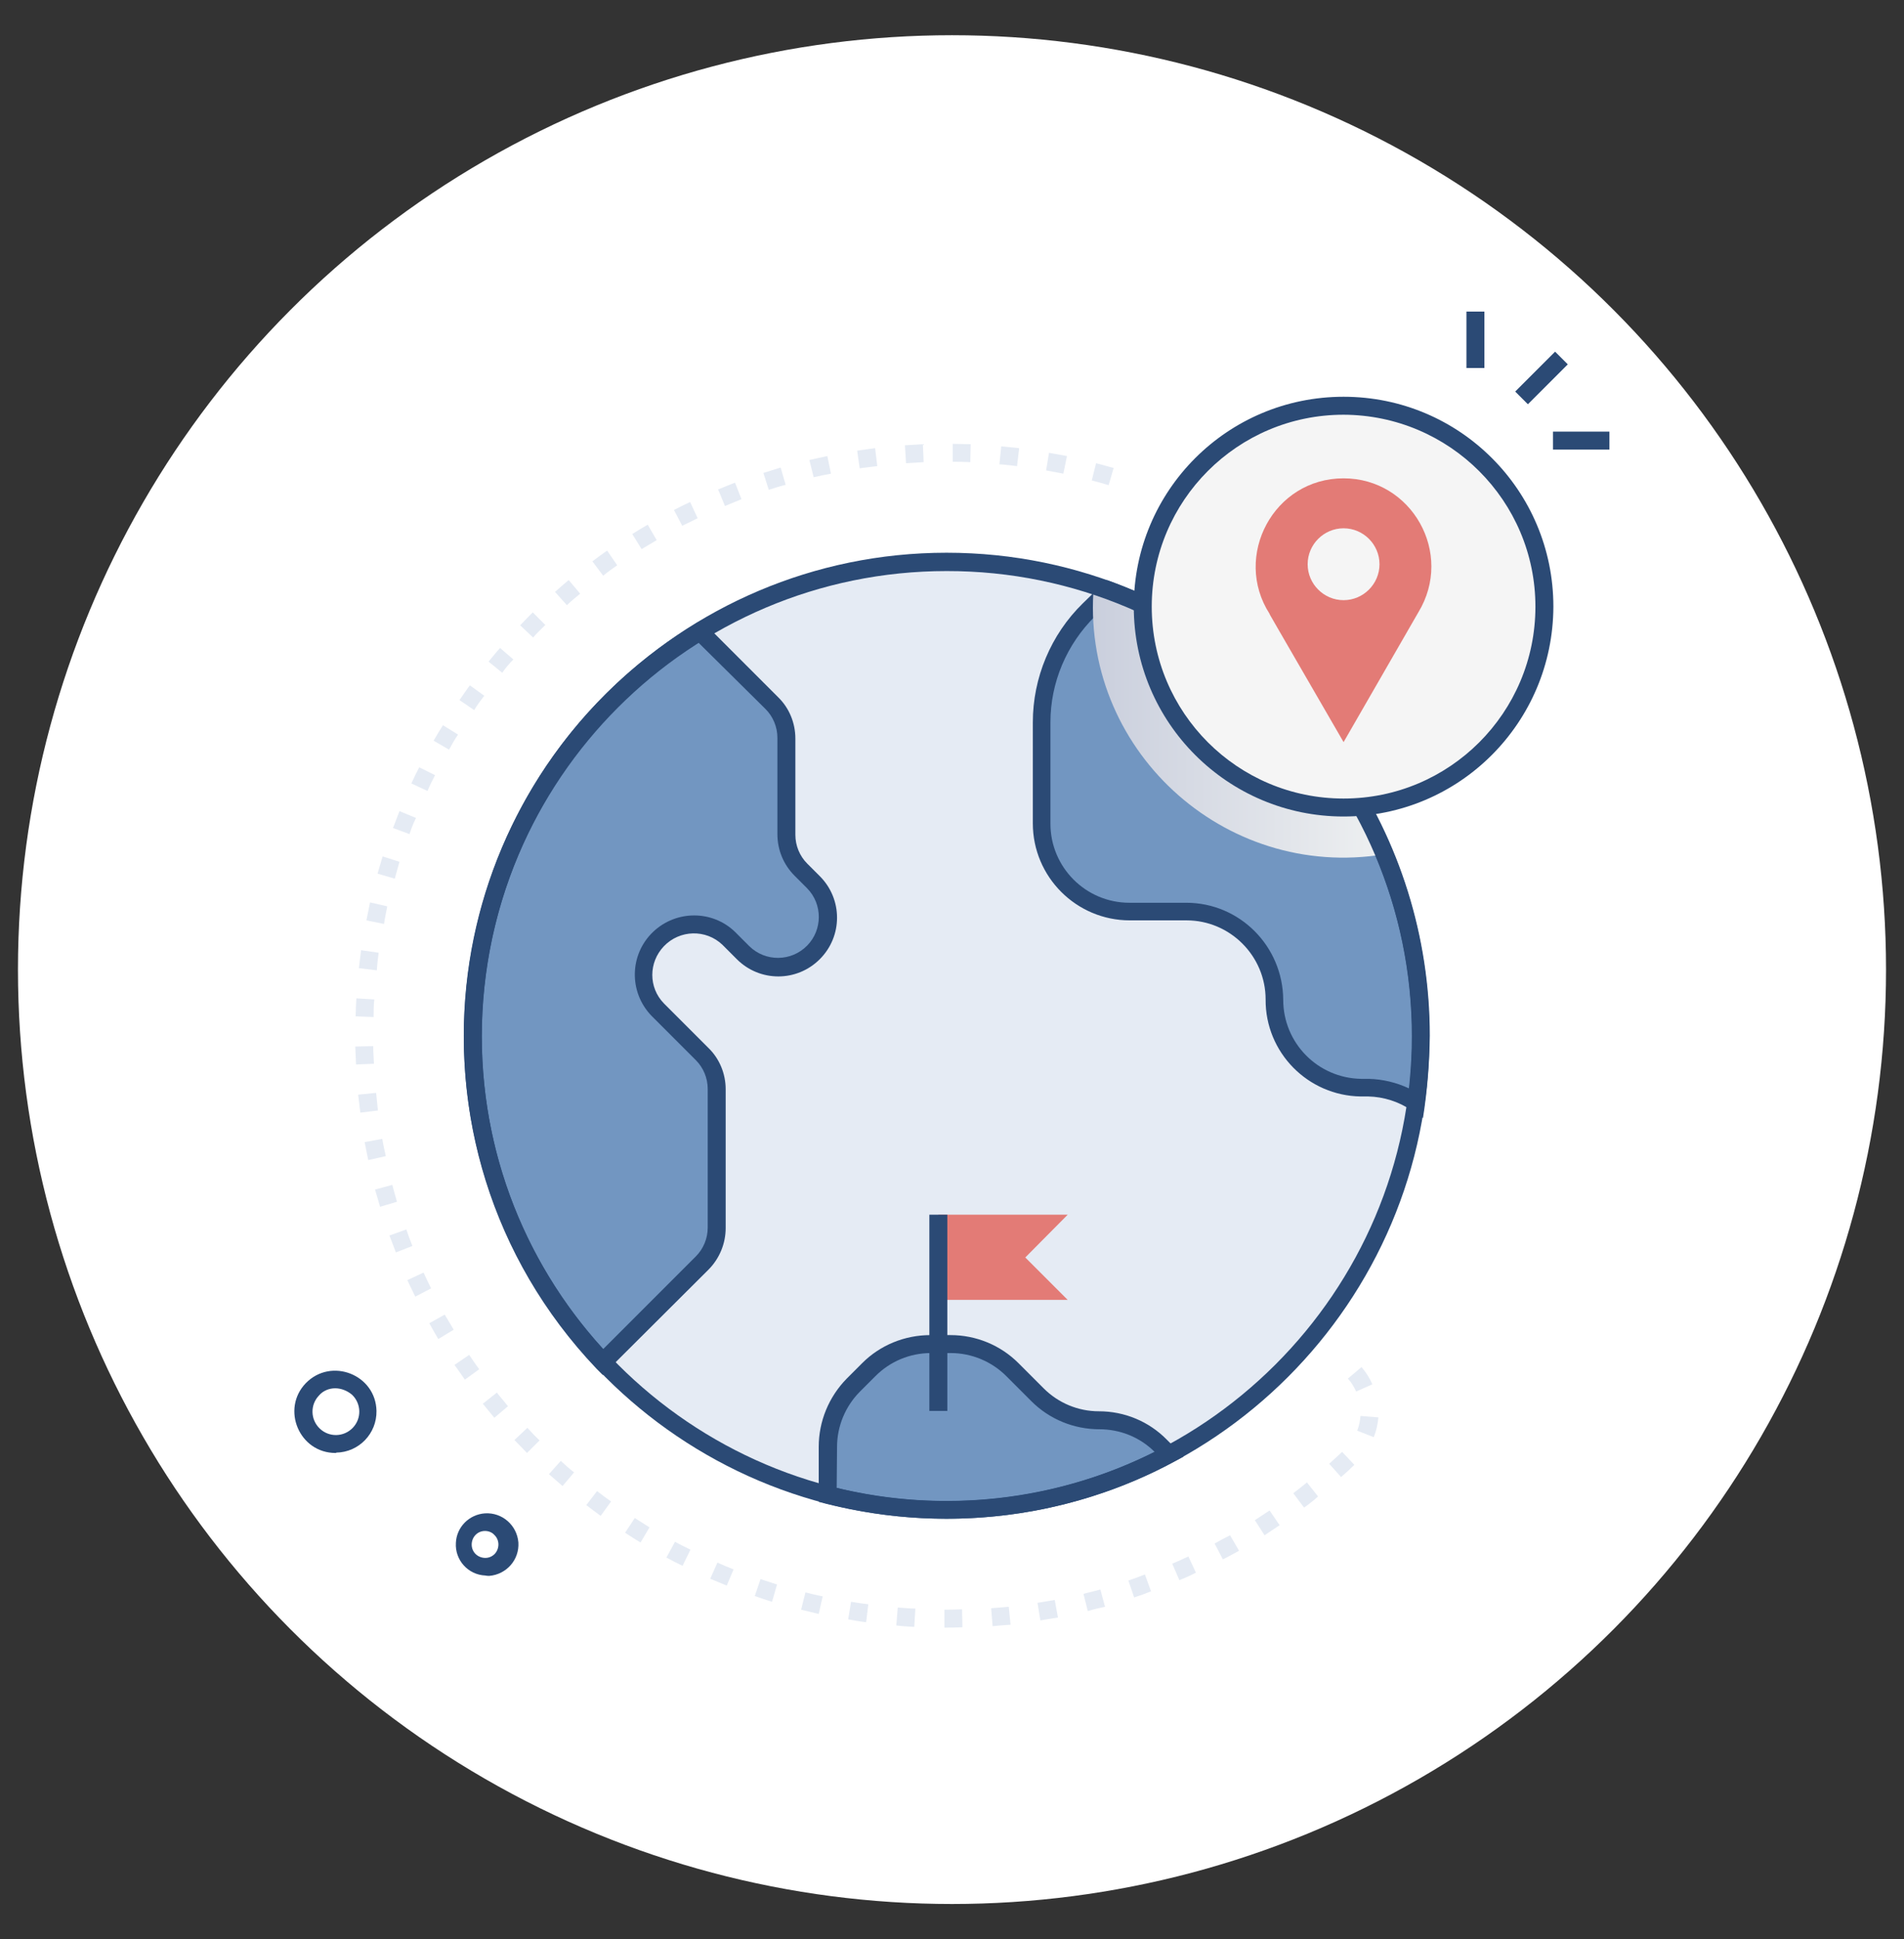 <?xml version="1.0" encoding="UTF-8"?>
<svg xmlns="http://www.w3.org/2000/svg" xmlns:xlink="http://www.w3.org/1999/xlink" version="1.1" id="Ebene_1" x="0px" y="0px" viewBox="0 0 530 539.6" style="enable-background:new 0 0 530 539.6;" xml:space="preserve">
<rect x="0" y="0" width="530" height="539.6" fill="#333333" stroke="none"/>
<style type="text/css">
	.st0{fill:#FFFFFF;}
	.st1{enable-background:new    ;}
	.st2{fill:#2B4A75;}
	.st3{fill:#E5EBF4;}
	.st4{fill:#7296C1;}
	.st5{fill:#E37B76;}
	.st6{fill:url(#SVGID_1_);}
	.st7{fill:#F5F5F5;}
</style>
<ellipse class="st0" cx="265" cy="269.8" rx="260" ry="260"></ellipse>
<g class="st1">
	<g id="Destination">
		
			<rect x="421.3" y="102.6" transform="matrix(0.707 -0.707 0.707 0.707 51.38 334.272)" class="st2" width="15.7" height="5"></rect>
		<rect x="408.2" y="86.7" class="st2" width="5" height="15.7"></rect>
		<rect x="432.3" y="120.1" class="st2" width="15.7" height="5"></rect>
		<circle class="st3" cx="263.5" cy="288.3" r="131.9"></circle>
		<path class="st4" d="M226.4,265.1c-5.4,5.4-14.2,5.4-19.6,0l-4-4c-5.6-5.3-14.5-5.1-19.8,0.5c-5.1,5.4-5.1,13.9,0,19.3l12.4,12.4    c2.6,2.6,4.1,6.1,4.1,9.8v38.6c0,3.7-1.5,7.2-4.1,9.8L167.9,379c-57.8-60.9-44.6-159.6,27-203.3l20,20c2.6,2.6,4.1,6.1,4.1,9.8    v26.8c0,3.7,1.5,7.2,4.1,9.8l3.5,3.5C231.8,250.9,231.8,259.7,226.4,265.1L226.4,265.1z"></path>
		<path class="st4" d="M394.1,306.8c-3.9-2.7-8.6-4.1-13.3-4.2h-2.1c-13.4-0.2-24.1-11.1-24.1-24.5c0-13.5-11-24.5-24.5-24.5l0,0    h-15.8c-13.5,0-24.5-11-24.5-24.5V201c0-11.8,4.8-23.1,13.2-31.3l5.6-5.4C367.2,185.6,402.9,245.1,394.1,306.8z"></path>
		<path class="st4" d="M325.5,404.7c-29.2,15.5-63.1,19.5-95.1,11.3v-13.4c0-6.4,2.6-12.6,7.1-17.2l4.3-4.3    c4.6-4.6,10.7-7.1,17.2-7.1h5.6c6.4,0,12.6,2.6,17.2,7.1l7,7c4.6,4.6,10.7,7.1,17.2,7.1c6.4,0,12.6,2.6,17.2,7.1L325.5,404.7z"></path>
		<path class="st2" d="M167.8,382.6l-1.8-1.8c-58.8-61.9-45.6-162.5,27.5-207.2l1.7-1l21.4,21.4c3.1,3,4.8,7.2,4.8,11.5v26.8    c0,3,1.2,5.9,3.3,8l3.5,3.5c6.4,6.4,6.4,16.7,0,23.1l0,0c-6.4,6.4-16.7,6.4-23.1,0l0,0l-4-4c-4.6-4.4-11.9-4.2-16.3,0.4    c-4.3,4.5-4.3,11.5,0,15.9l12.4,12.4c3.1,3,4.8,7.2,4.8,11.5v38.6c0,4.3-1.7,8.5-4.8,11.6L167.8,382.6z M194.4,178.8    c-68.1,43.1-80.7,137.3-26.5,196.6l25.8-25.8c2.1-2.1,3.3-5,3.3-8V303c0-3-1.2-5.9-3.3-8l-12.4-12.4c-6.3-6.6-6.1-17,0.5-23.3    c6.4-6.1,16.5-6.1,22.8,0l4,4c4.5,4.4,11.7,4.3,16.1-0.2c4.3-4.4,4.3-11.5,0-15.9l-3.5-3.5c-3.1-3.1-4.8-7.2-4.8-11.6v-26.8    c0-3-1.2-5.9-3.3-8L194.4,178.8z"></path>
		<path class="st2" d="M396.1,311.1l-3.3-2.2c-3.5-2.4-7.7-3.7-11.9-3.8h-2.1c-14.7-0.2-26.6-12.2-26.5-27c0-12.1-9.9-22-22-22    h-15.8c-14.9,0-27-12.1-27-27V201c0-12.4,5-24.4,13.9-33.1l6.7-6.5c56.5,20.5,89.9,71.8,89.9,126.8    C397.9,295.9,397.3,303.5,396.1,311.1z M309.2,167.2l-4.4,4.3c-7.9,7.8-12.4,18.4-12.4,29.5v28.2c0,12.1,9.8,22,22,22h15.8    c14.9,0,26.9,12.1,27,27c0,12,9.6,21.8,21.7,22h2.1c3.9,0.1,7.7,1,11.3,2.7C398.8,243.9,364.7,188.1,309.2,167.2z"></path>
		<path class="st2" d="M263.5,422.6c-12,0-24-1.6-35.6-4.7v-15.3c0-7.1,2.8-13.9,7.8-19l4.3-4.3c5-5,11.8-7.8,19-7.8h5.6    c7.1,0,13.9,2.8,18.9,7.8l7,7c4.1,4.1,9.6,6.4,15.4,6.4c7.1,0,13.9,2.8,18.9,7.9l4.7,4.7l-3,1.6    C307.3,417.2,285.6,422.6,263.5,422.6z M232.9,414c29.7,7.2,61.1,3.7,88.5-10c-4.1-4.1-9.6-6.3-15.4-6.3c-7.1,0-13.9-2.8-18.9-7.8    l-7-7c-4.1-4.1-9.7-6.4-15.4-6.4h-5.6c-5.8,0-11.3,2.3-15.4,6.4l-4.3,4.3c-4.1,4.1-6.4,9.7-6.4,15.4L232.9,414z"></path>
		<path class="st3" d="M262.9,452.9v-5c1.6,0,3,0,4.9-0.1l0.1,5C266,452.9,264.6,452.9,262.9,452.9z M254.5,452.7    c-1.7-0.1-3.4-0.2-5-0.4l0.4-5c1.7,0.1,3.3,0.3,4.9,0.3L254.5,452.7z M276.3,452.5l-0.4-5c1.7-0.1,3.3-0.3,4.9-0.4l0.5,5    C279.7,452.2,278,452.3,276.3,452.5z M241.1,451.4c-1.7-0.2-3.3-0.5-5-0.8l0.8-4.9c1.6,0.3,3.2,0.5,4.8,0.7L241.1,451.4z     M289.6,450.9l-0.8-4.9c1.6-0.3,3.2-0.5,4.8-0.8l0.9,4.9C293,450.3,291.3,450.6,289.6,450.9L289.6,450.9z M227.9,449.1    c-1.7-0.4-3.3-0.8-4.9-1.2l1.2-4.8c1.6,0.4,3.2,0.8,4.8,1.1L227.9,449.1z M302.8,448.3l-1.2-4.8c1.6-0.4,3.2-0.8,4.7-1.2l1.3,4.8    C306.1,447.4,304.4,447.8,302.8,448.3L302.8,448.3z M214.9,445.7c-1.6-0.5-3.2-1-4.8-1.6l1.6-4.7c1.5,0.5,3.1,1,4.6,1.5    L214.9,445.7z M315.7,444.5l-1.6-4.7c1.5-0.5,3.1-1.1,4.6-1.7l1.7,4.7C318.9,443.4,317.3,444,315.7,444.5L315.7,444.5z     M202.3,441.2c-1.5-0.6-3.1-1.3-4.6-1.9l2-4.5c1.5,0.7,3,1.3,4.5,1.9L202.3,441.2z M328.3,439.7l-2-4.6c1.5-0.6,3-1.3,4.5-2    l2.1,4.5C331.4,438.4,329.8,439.1,328.3,439.7z M190,435.7c-1.5-0.7-3-1.5-4.5-2.3l2.4-4.4c1.4,0.8,2.9,1.5,4.3,2.2L190,435.7z     M340.4,433.9l-2.3-4.4c1.4-0.8,2.9-1.6,4.3-2.3l2.5,4.3C343.4,432.3,341.9,433.2,340.4,433.9z M178.3,429.2    c-1.4-0.8-2.9-1.8-4.3-2.7l2.7-4.1c1.4,0.9,2.8,1.8,4.1,2.6L178.3,429.2z M352,427.2l-2.7-4.2c1.4-0.9,2.7-1.8,4.1-2.7l2.8,4.1    C354.8,425.3,353.4,426.3,352,427.2L352,427.2z M167.2,421.8c-1.4-1-2.7-2-4-3l3-3.9c1.3,1,2.6,2,3.9,2.9L167.2,421.8z M363,419.5    l-3-4c1.3-1,2.6-2,3.8-3l3.1,3.9C365.7,417.5,364.4,418.5,363,419.5z M156.6,413.5c-1.3-1.1-2.5-2.2-3.8-3.3l3.3-3.7    c1.2,1.1,2.4,2.2,3.7,3.2L156.6,413.5z M373.3,411l-3.3-3.7c1.2-1.1,2.4-2.2,3.6-3.3l3.4,3.6C375.9,408.7,374.6,409.9,373.3,411    L373.3,411z M146.7,404.3c-1.2-1.2-2.3-2.4-3.5-3.6l3.6-3.4c1.1,1.2,2.2,2.4,3.4,3.5L146.7,404.3z M382.4,399.9l-4.6-1.8    c0.5-1.3,0.8-2.7,0.9-4.1l5,0.4C383.5,396.3,383.1,398.2,382.4,399.9L382.4,399.9z M137.6,394.5c-1.1-1.3-2.1-2.6-3.2-3.9l3.9-3.1    c1,1.3,2.1,2.5,3.1,3.8L137.6,394.5z M377.5,387.2c-0.6-1.3-1.3-2.5-2.3-3.6l3.8-3.2c1.2,1.4,2.3,3.1,3,4.8L377.5,387.2z     M129.4,383.9c-1-1.4-1.9-2.8-2.9-4.1l4.1-2.8c0.9,1.3,1.8,2.7,2.8,4L129.4,383.9z M122,372.6c-0.8-1.4-1.7-2.9-2.5-4.4l4.3-2.4    c0.8,1.4,1.7,2.8,2.5,4.2L122,372.6z M115.6,360.8c-0.7-1.5-1.5-3-2.2-4.6l4.5-2.1c0.7,1.5,1.4,3,2.1,4.4L115.6,360.8z     M110.2,348.5c-0.6-1.6-1.2-3.2-1.8-4.7l4.7-1.7c0.5,1.5,1.1,3.1,1.7,4.6L110.2,348.5z M105.8,335.8c-0.5-1.6-0.9-3.2-1.4-4.8    l4.8-1.3c0.4,1.6,0.9,3.2,1.3,4.7L105.8,335.8z M102.5,322.8c-0.3-1.7-0.7-3.3-1-5l4.9-0.9c0.3,1.6,0.6,3.2,1,4.8L102.5,322.8z     M100.3,309.6c-0.2-1.7-0.4-3.3-0.6-5l5-0.5c0.2,1.7,0.3,3.2,0.5,4.9L100.3,309.6z M99.1,296.2c-0.1-1.7-0.1-3.4-0.2-5l5-0.1    c0,1.7,0.1,3.3,0.2,4.9L99.1,296.2z M104,283l-5-0.2c0-1.7,0.1-3.4,0.2-5l5,0.3C104,279.7,104,281.3,104,283L104,283z M104.9,270    l-5-0.6c0.2-1.7,0.4-3.3,0.6-5l4.9,0.7C105.2,266.7,105,268.3,104.9,270L104.9,270z M106.9,257.1l-4.9-1c0.3-1.7,0.7-3.3,1-5    l4.8,1.1C107.5,253.9,107.1,255.5,106.9,257.1L106.9,257.1z M109.9,244.5l-4.8-1.4c0.5-1.6,0.9-3.2,1.4-4.8l4.7,1.5    C110.8,241.3,110.3,242.9,109.9,244.5L109.9,244.5z M114,232.1l-4.6-1.7c0.6-1.6,1.2-3.1,1.8-4.7l4.6,1.9    C115.1,229,114.5,230.5,114,232.1L114,232.1z M119,220.1l-4.5-2.1c0.7-1.5,1.4-3,2.2-4.5l4.4,2.2    C120.4,217.1,119.6,218.6,119,220.1L119,220.1z M125,208.6l-4.3-2.5c0.8-1.4,1.7-2.9,2.6-4.3l4.2,2.6    C126.6,205.7,125.8,207.1,125,208.6L125,208.6z M132,197.6l-4.1-2.8c1-1.4,1.9-2.8,2.9-4.1l4,2.9    C133.8,194.9,132.8,196.2,132,197.6L132,197.6z M139.8,187.2l-3.8-3.1c1.1-1.3,2.1-2.6,3.2-3.8l3.7,3.2    C141.8,184.6,140.7,185.9,139.8,187.2L139.8,187.2z M148.4,177.4l-3.6-3.4c1.1-1.2,2.3-2.4,3.5-3.6l3.5,3.5    C150.6,175.1,149.4,176.2,148.4,177.4L148.4,177.4z M157.8,168.4l-3.3-3.7c1.2-1.1,2.5-2.2,3.8-3.3l3.2,3.8    C160.2,166.3,158.9,167.3,157.8,168.4L157.8,168.4z M167.9,160.2l-3-4c1.3-1,2.7-2,4.1-3l2.8,4.1    C170.5,158.2,169.1,159.2,167.9,160.2z M178.6,152.8l-2.6-4.2c1.4-0.9,2.9-1.8,4.3-2.6l2.5,4.3C181.4,151.1,180,152,178.6,152.8z     M189.9,146.3l-2.3-4.4c1.5-0.8,3-1.5,4.5-2.2l2.1,4.5C192.8,144.9,191.4,145.6,189.9,146.3L189.9,146.3z M201.8,140.8l-1.9-4.6    c1.5-0.6,3.1-1.3,4.7-1.9l1.8,4.6C204.8,139.6,203.2,140.2,201.8,140.8z M214,136.3l-1.5-4.7c1.6-0.5,3.2-1,4.8-1.5l1.4,4.8    C217.1,135.3,215.5,135.8,214,136.3L214,136.3z M308.6,135c-1.6-0.5-3.1-0.9-4.7-1.3l1.2-4.8c1.7,0.4,3.2,0.9,4.9,1.3L308.6,135z     M226.5,132.8l-1.2-4.8c1.7-0.4,3.3-0.7,5-1.1l1,4.9C229.7,132.1,228.1,132.4,226.5,132.8L226.5,132.8z M296,131.8    c-1.6-0.3-3.2-0.6-4.8-0.9l0.8-4.9c1.7,0.3,3.3,0.6,5,0.9L296,131.8z M239.3,130.3l-0.7-4.9c1.7-0.2,3.3-0.5,5-0.7l0.6,5    C242.5,129.9,240.9,130.1,239.3,130.3L239.3,130.3z M283.1,129.7c-1.6-0.2-3.2-0.4-4.9-0.5l0.5-5c1.7,0.2,3.3,0.3,5,0.5    L283.1,129.7z M252.2,128.9l-0.3-5c1.7-0.1,3.3-0.2,5-0.3l0.2,5C255.5,128.7,253.8,128.8,252.2,128.9L252.2,128.9z M270.1,128.6    c-1.7-0.1-3.3-0.1-4.9-0.1v-5c1.7,0,3.4,0.1,5,0.1L270.1,128.6z"></path>
		<polygon class="st5" points="261.2,338 297.2,338 285.4,349.9 297.2,361.7 261.2,361.7   "></polygon>
		<rect x="258.7" y="338" class="st2" width="5" height="54.6"></rect>
		
			<linearGradient id="SVGID_1_" gradientUnits="userSpaceOnUse" x1="304.224" y1="-139.276" x2="385.4" y2="-139.276" gradientTransform="matrix(1 0 0 1 0 340)">
			<stop offset="0" style="stop-color:#CACFDD"></stop>
			<stop offset="1" style="stop-color:#EEF0F1"></stop>
		</linearGradient>
		<path class="st6" d="M385.4,237.7c-44.9,7.4-84.9-29.6-80.9-74.9C341.1,174.8,370.6,202.2,385.4,237.7z"></path>
		<path class="st2" d="M263.5,422.6c-74.1,0-134.4-60.3-134.4-134.4s60.3-134.4,134.4-134.4s134.4,60.3,134.4,134.4    S337.6,422.6,263.5,422.6z M263.5,158.9c-71.4,0-129.4,58.1-129.4,129.4s58.1,129.4,129.4,129.4S393,359.6,393,288.3    S334.9,158.8,263.5,158.9L263.5,158.9z"></path>
		<circle class="st7" cx="374" cy="168.9" r="55.9"></circle>
		<path class="st2" d="M374,227.2c-32.2,0-58.4-26.1-58.4-58.4s26.1-58.4,58.4-58.4s58.4,26.1,58.4,58.4l0,0    C432.3,201.1,406.2,227.2,374,227.2z M374,115.4c-29.5,0-53.4,23.9-53.4,53.4s23.9,53.4,53.4,53.4s53.4-23.9,53.4-53.4l0,0    C427.4,139.4,403.5,115.5,374,115.4L374,115.4z"></path>
		<path class="st5" d="M374,133.1c-19.5,0-30.9,21.7-20.6,37.7c-0.1,0-0.4-0.6,20.6,35.7l20.8-36.1C404.8,154,393,133.1,374,133.1z     M374,167c-5.5,0-10-4.5-10-10s4.5-10,10-10s10,4.5,10,10S379.5,167,374,167L374,167L374,167z"></path>
		<path class="st2" d="M93.4,404.3c-10.1,0-15.2-12.2-8.3-19.4c7.1-7.3,19.5-2.4,19.7,7.7c0.1,6.3-4.9,11.5-11.2,11.6    C93.6,404.3,93.5,404.3,93.4,404.3z M93.3,386.3c-1.7,0-3.4,0.7-4.5,2c-2.5,2.6-2.4,6.7,0.2,9.2s6.7,2.4,9.2-0.2s2.4-6.7-0.2-9.2    C96.7,387,95,386.3,93.3,386.3C93.3,383,93.3,383,93.3,386.3L93.3,386.3z"></path>
		<path class="st2" d="M135.1,438.4c-4.8-0.2-8.5-4.3-8.2-9.1c0.2-4.4,3.7-7.9,8.1-8.2l0,0c4.8-0.3,8.9,3.3,9.3,8.1    c0.3,4.8-3.3,8.9-8.1,9.3C135.8,438.5,135.5,438.5,135.1,438.4z M135,426c-2.1,0-3.7,1.7-3.7,3.8c0,2.1,1.7,3.7,3.8,3.7    c1,0,1.9-0.4,2.6-1.1c1.4-1.5,1.4-3.9-0.1-5.3C137,426.4,136,426,135,426z"></path>
		<path class="st3" d="M354.6,367c-1.1-1.1-2.3-2.2-3.5-3.2l3.2-3.8c1.3,1.1,2.6,2.3,3.8,3.5L354.6,367z M344.7,359.3    c-1.3-0.8-2.8-1.5-4.2-2.2l2.1-4.5c1.6,0.7,3.1,1.6,4.6,2.5L344.7,359.3z M333.1,354.3c-1.5-0.4-3.1-0.8-4.6-1.1l1-4.9    c1.7,0.3,3.4,0.8,5,1.3L333.1,354.3z M302.6,352.3v-5h5v5H302.6z M320.7,352.2c-1.7-0.1-2.4,0-4.8,0v-5c2,0,3.2-0.1,5.1,0    L320.7,352.2z"></path>
	</g>
</g>
</svg>
